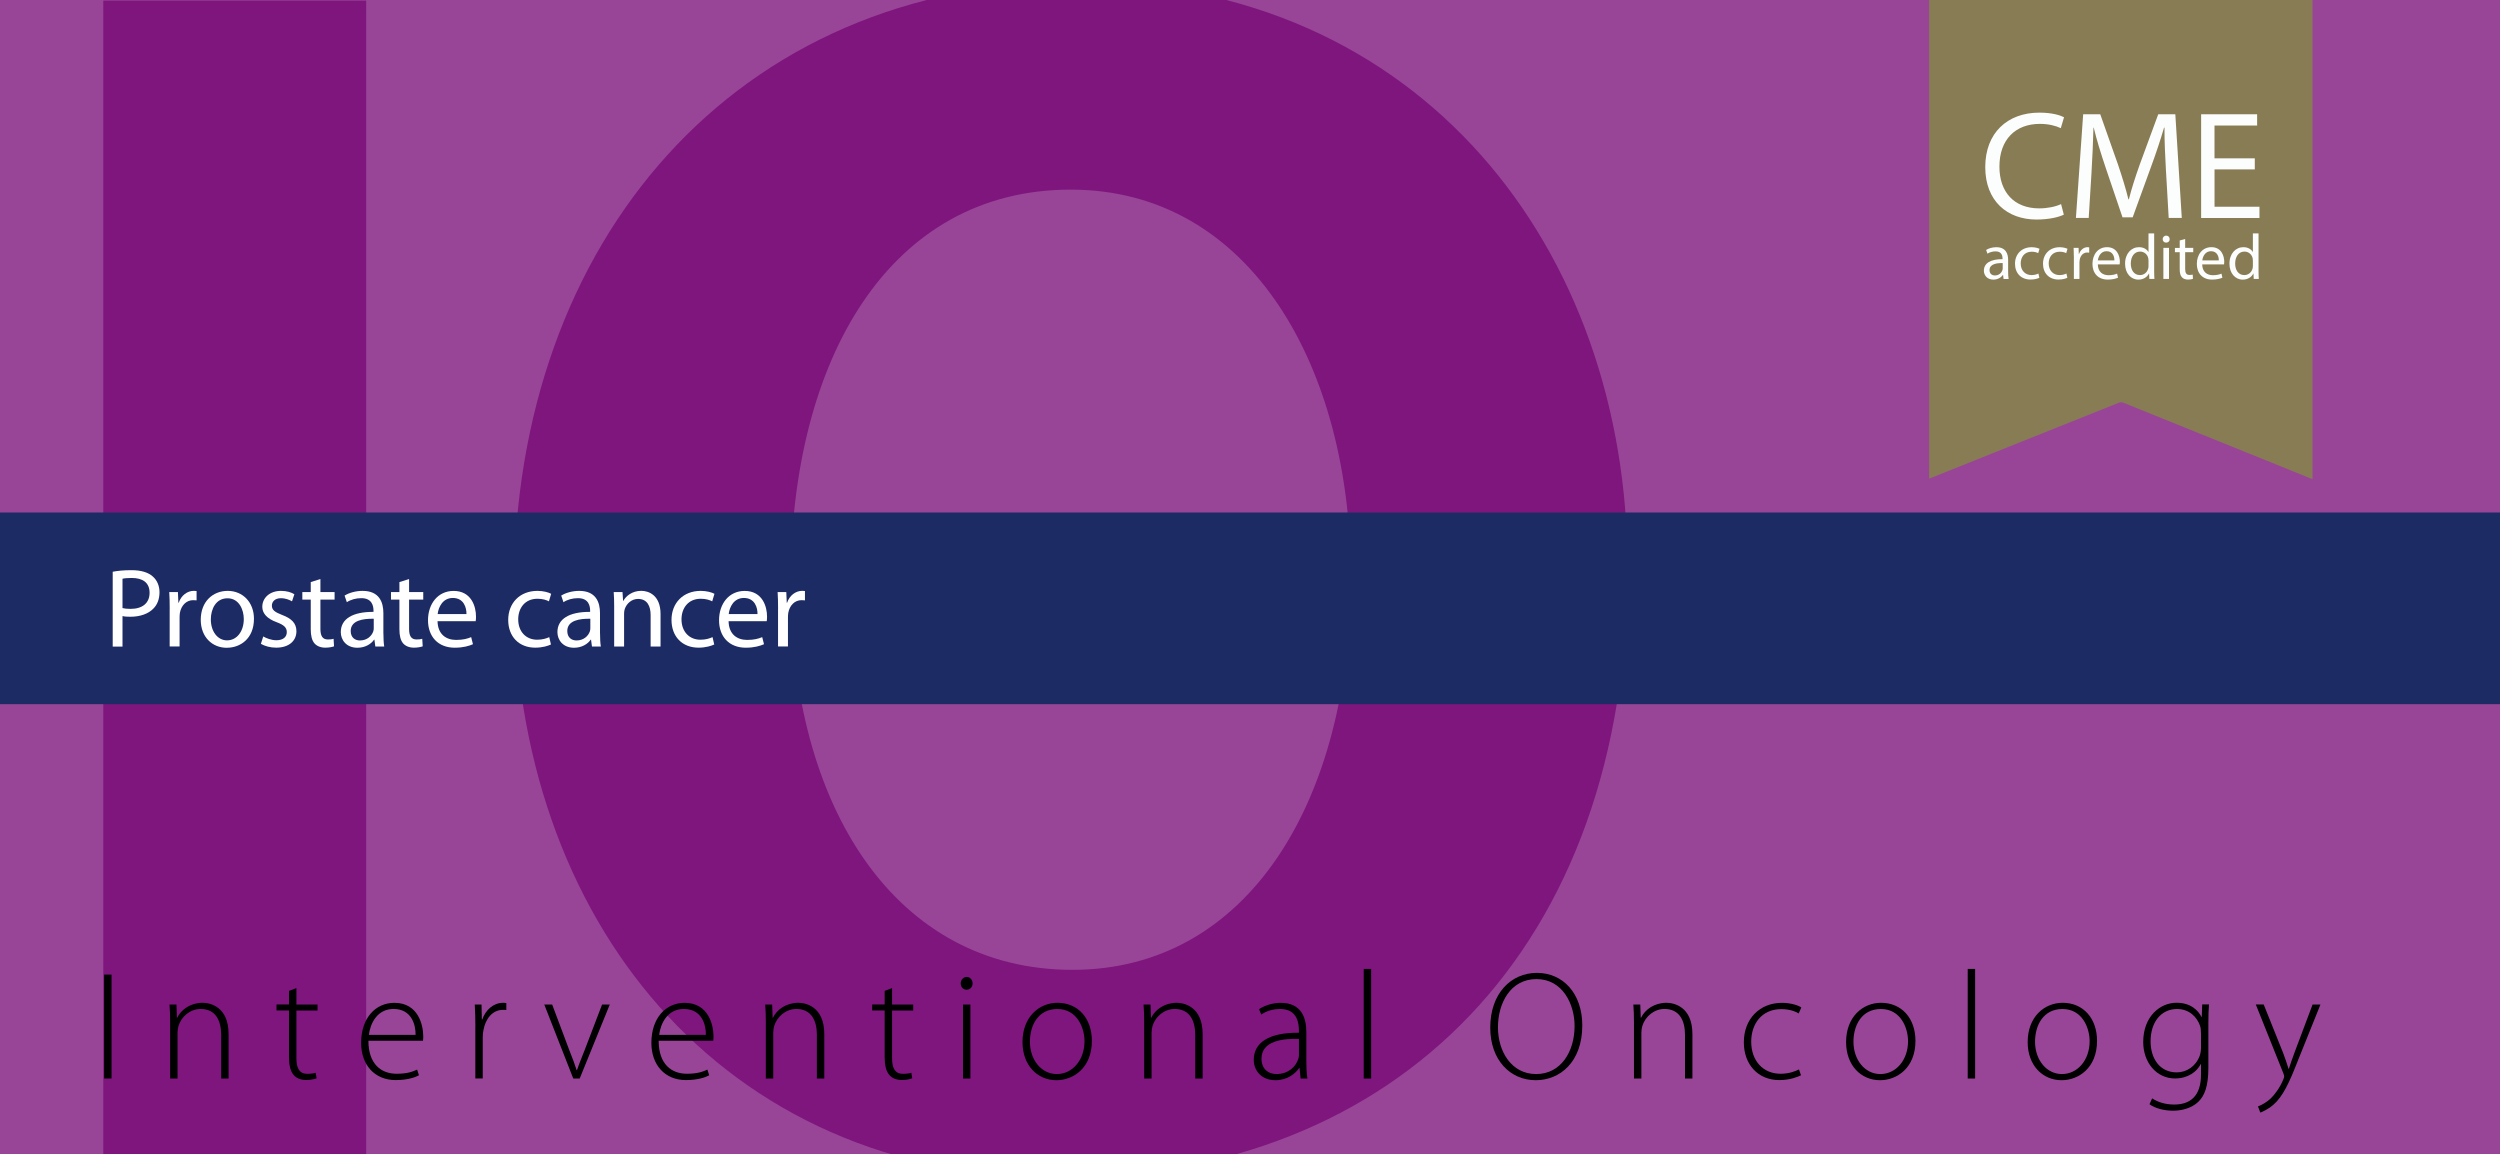 <?xml version="1.0" encoding="UTF-8"?> <svg xmlns="http://www.w3.org/2000/svg" xmlns:xlink="http://www.w3.org/1999/xlink" width="600" height="277" viewBox="0 0 600 277"><defs><style> .cls-1 { clip-path: url(#clippath-4); } .cls-2 { fill: #fcfcfc; } .cls-3 { fill: #fff; } .cls-4 { fill: #984597; } .cls-5 { stroke: #000; stroke-width: 1.54px; } .cls-5, .cls-6 { fill: none; } .cls-7 { fill: #1d2b65; } .cls-8 { clip-path: url(#clippath-1); } .cls-9 { fill: #737373; } .cls-10 { fill: #7e167d; } .cls-11 { fill: #939393; } .cls-12 { fill: #999; } .cls-13 { clip-path: url(#clippath-2); } .cls-14 { clip-path: url(#clippath); } .cls-15 { fill: #887c55; } .cls-16 { fill: #fcfdfd; } .cls-17 { fill: #323232; } </style><clipPath id="clippath"><rect class="cls-6" width="600" height="277"></rect></clipPath><clipPath id="clippath-1"><rect class="cls-6" width="600" height="277"></rect></clipPath><clipPath id="clippath-2"><rect class="cls-6" width="600" height="277"></rect></clipPath><clipPath id="clippath-4"><rect class="cls-6" width="600.17" height="277"></rect></clipPath></defs><g id="S_W" data-name="S/W"><g id="Course"><rect class="cls-9" width="600" height="277"></rect><g class="cls-14"><path class="cls-12" d="M189.75,139.96c0,54.44,25.57,92.8,67.64,92.8s66.81-40.42,66.81-94.45c0-49.9-23.92-92.8-67.23-92.8s-67.23,40.42-67.23,94.45M390.61,136.25c0,91.15-55.27,146.41-136.51,146.41s-130.74-62.28-130.74-141.46C123.35,57.89,176.56-4.39,258.63-4.39s131.98,63.93,131.98,140.64"></path></g><rect class="cls-12" x="24.79" width="63.1" height="277"></rect><rect class="cls-17" y="123" width="600" height="46"></rect><rect x="25" y="233.9" width="1.78" height="24.94"></rect><g class="cls-8"><path d="M40.83,245.34c0-1.63-.04-2.85-.15-4.26h1.66l.11,3.18h.07c.96-2,3.22-3.59,6.11-3.59,1.7,0,6.22.85,6.22,7.51v10.66h-1.78v-10.51c0-3.26-1.26-6.18-4.92-6.18-2.48,0-4.63,1.78-5.33,4.11-.11.41-.22,1-.22,1.55v11.03h-1.78v-13.51Z"></path><path d="M71.14,237.16v3.92h5.07v1.44h-5.07v11.55c0,2.26.7,3.66,2.59,3.66.93,0,1.59-.11,2.03-.26l.22,1.33c-.59.22-1.41.41-2.48.41-1.3,0-2.37-.41-3.03-1.22-.81-.93-1.11-2.44-1.11-4.26v-11.21h-3v-1.44h3v-3.26l1.78-.67Z"></path><path d="M99.74,248.37c.04-2.48-1-6.22-5.29-6.22-3.92,0-5.59,3.48-5.92,6.22h11.21ZM88.41,249.78c0,5.66,3.11,7.92,6.77,7.92,2.59,0,3.92-.52,4.92-1l.44,1.37c-.67.37-2.48,1.15-5.59,1.15-5.11,0-8.29-3.7-8.29-8.92,0-5.92,3.4-9.62,7.99-9.62,5.81,0,6.92,5.48,6.92,8.03,0,.48,0,.74-.07,1.07h-13.1Z"></path><path d="M114.09,246.41c0-1.78-.04-3.59-.15-5.33h1.63l.07,3.59h.11c.78-2.26,2.63-4,5.03-4,.26,0,.52.04.74.07v1.67c-.26-.04-.52-.04-.85-.04-2.44,0-4.18,2.11-4.66,4.96-.11.52-.15,1.11-.15,1.7v9.81h-1.78v-12.43Z"></path><path d="M132.52,241.08l4.14,11.03c.7,1.74,1.26,3.22,1.74,4.74h.07c.48-1.48,1.15-3.03,1.81-4.74l4.22-11.03h1.85l-7.22,17.76h-1.55l-6.96-17.76h1.89Z"></path><path d="M169.41,248.37c.04-2.48-1-6.22-5.29-6.22-3.92,0-5.59,3.48-5.92,6.22h11.21ZM158.09,249.78c0,5.66,3.11,7.92,6.77,7.92,2.59,0,3.92-.52,4.92-1l.44,1.37c-.67.37-2.48,1.15-5.59,1.15-5.11,0-8.29-3.7-8.29-8.92,0-5.92,3.4-9.62,7.99-9.62,5.81,0,6.92,5.48,6.92,8.03,0,.48,0,.74-.07,1.07h-13.1Z"></path><path d="M183.8,245.34c0-1.63-.04-2.85-.15-4.26h1.66l.11,3.18h.07c.96-2,3.22-3.59,6.11-3.59,1.7,0,6.22.85,6.22,7.51v10.66h-1.78v-10.51c0-3.26-1.26-6.18-4.92-6.18-2.48,0-4.63,1.78-5.33,4.11-.11.41-.22,1-.22,1.55v11.03h-1.78v-13.51Z"></path><path d="M214.1,237.16v3.92h5.07v1.44h-5.07v11.55c0,2.26.7,3.66,2.59,3.66.92,0,1.59-.11,2.03-.26l.22,1.33c-.59.22-1.41.41-2.48.41-1.29,0-2.37-.41-3.03-1.22-.81-.93-1.11-2.44-1.11-4.26v-11.21h-3v-1.44h3v-3.26l1.78-.67Z"></path><path d="M231.12,241.08h1.78v17.76h-1.78v-17.76ZM231.94,237.53c-.81,0-1.37-.7-1.37-1.52s.63-1.55,1.44-1.55,1.41.7,1.41,1.55-.56,1.52-1.44,1.52h-.04Z"></path><path d="M253.66,257.77c3.7,0,6.62-3.33,6.62-7.88,0-3.26-1.81-7.73-6.51-7.73s-6.59,4.03-6.59,7.84c0,4.44,2.81,7.77,6.44,7.77h.04ZM253.54,259.25c-4.59,0-8.14-3.59-8.14-9.14,0-6.07,4-9.44,8.4-9.44,4.92,0,8.25,3.7,8.25,9.14,0,6.59-4.55,9.44-8.47,9.44h-.04Z"></path><path d="M274.6,245.34c0-1.63-.04-2.85-.15-4.26h1.66l.11,3.18h.07c.96-2,3.22-3.59,6.11-3.59,1.7,0,6.22.85,6.22,7.51v10.66h-1.78v-10.51c0-3.26-1.26-6.18-4.92-6.18-2.48,0-4.63,1.78-5.33,4.11-.11.41-.22,1-.22,1.55v11.03h-1.78v-13.51Z"></path><path d="M311.75,249.33c-3.89-.11-8.99.48-8.99,4.74,0,2.55,1.7,3.7,3.55,3.7,2.96,0,4.66-1.81,5.25-3.55.15-.37.19-.78.19-1.07v-3.81ZM313.52,254.62c0,1.41.04,2.85.26,4.22h-1.63l-.26-2.55h-.07c-.89,1.37-2.85,2.96-5.7,2.96-3.59,0-5.22-2.52-5.22-4.89,0-4.11,3.59-6.59,10.84-6.51v-.48c0-1.74-.33-5.25-4.55-5.22-1.55,0-3.18.41-4.48,1.33l-.55-1.3c1.63-1.07,3.63-1.52,5.22-1.52,5.14,0,6.14,3.85,6.14,6.99v6.96Z"></path></g><rect x="327.28" y="232.53" width="1.78" height="26.31"></rect><g class="cls-13"><path d="M368.69,257.77c5.92,0,9.21-5.37,9.21-11.55,0-5.25-2.88-11.25-9.14-11.25s-9.25,5.77-9.25,11.58,3.26,11.21,9.14,11.21h.04ZM368.58,259.25c-6.14,0-10.92-4.85-10.92-12.62,0-8.18,4.96-13.14,11.21-13.14s10.88,4.92,10.88,12.62c0,8.81-5.4,13.14-11.14,13.14h-.04Z"></path><path d="M392.15,245.34c0-1.63-.04-2.85-.15-4.26h1.67l.11,3.18h.07c.96-2,3.22-3.59,6.11-3.59,1.7,0,6.22.85,6.22,7.51v10.66h-1.78v-10.51c0-3.26-1.26-6.18-4.92-6.18-2.48,0-4.62,1.78-5.33,4.11-.11.41-.22,1-.22,1.55v11.03h-1.78v-13.51Z"></path><path d="M432.25,258.07c-.78.37-2.63,1.15-5.22,1.15-5.11,0-8.51-3.74-8.51-9.07,0-5.66,3.85-9.47,9.14-9.47,2.18,0,4,.63,4.66,1.11l-.63,1.44c-.85-.52-2.22-1.04-4.18-1.04-4.77,0-7.22,3.63-7.22,7.81,0,4.66,2.92,7.7,7.03,7.7,2.11,0,3.48-.59,4.44-1.04l.48,1.41Z"></path><path d="M451.31,257.77c3.7,0,6.62-3.33,6.62-7.88,0-3.26-1.81-7.73-6.51-7.73s-6.59,4.03-6.59,7.84c0,4.44,2.81,7.77,6.44,7.77h.04ZM451.2,259.25c-4.59,0-8.14-3.59-8.14-9.14,0-6.07,4-9.44,8.4-9.44,4.92,0,8.25,3.7,8.25,9.14,0,6.59-4.55,9.44-8.47,9.44h-.04Z"></path></g><path d="M494.89,257.77c3.7,0,6.62-3.33,6.62-7.88,0-3.26-1.81-7.73-6.51-7.73s-6.59,4.03-6.59,7.84c0,4.44,2.81,7.77,6.44,7.77h.04ZM494.78,259.25c-4.59,0-8.14-3.59-8.14-9.14,0-6.07,4-9.44,8.4-9.44,4.92,0,8.25,3.7,8.25,9.14,0,6.59-4.55,9.44-8.47,9.44h-.04Z"></path><path d="M528.23,247.93c0-.67-.04-1.22-.22-1.74-.74-2.11-2.59-4.03-5.51-4.03-3.77,0-6.36,3.07-6.36,7.77,0,4,2.11,7.44,6.29,7.44,2.37,0,4.59-1.48,5.51-4,.18-.59.3-1.26.3-1.89v-3.55ZM530.01,256.25c0,4.55-.96,6.81-2.44,8.21-1.63,1.56-4.03,2.11-6.03,2.11s-4.29-.52-5.66-1.55l.63-1.41c1.26.81,3,1.48,5.29,1.48,3.74,0,6.44-1.93,6.44-7.18v-2.52h-.07c-.92,1.81-3,3.44-6.18,3.44-4.48,0-7.62-3.89-7.62-8.73,0-6.18,4.07-9.43,7.99-9.43,3.51,0,5.25,1.92,5.99,3.4h.07l.11-3h1.63c-.11,1.33-.15,2.74-.15,4.59v10.58Z"></path><path d="M543.29,241.08l4.66,11.62c.48,1.26.96,2.7,1.3,3.81h.07c.37-1.07.81-2.48,1.37-3.92l4.33-11.51h1.89l-5.33,13.25c-2.15,5.51-3.66,8.81-5.99,10.84-1.4,1.18-2.7,1.7-3.11,1.85l-.55-1.48c.89-.33,2.03-.96,3.11-1.96.89-.89,2.07-2.37,2.96-4.48.15-.37.22-.59.22-.78,0-.15-.07-.41-.22-.78l-6.59-16.47h1.89Z"></path><rect x="472.25" y="232.53" width="1.78" height="26.31"></rect></g><g id="CME"><path class="cls-11" d="M463,0v114.87l45.5-18.22c.36-.14.75-.14,1.11,0l45.39,18.35V0"></path><path class="cls-2" d="M480.65,63.14c-1.48-.03-3.16.23-3.16,1.68,0,.88.58,1.29,1.28,1.29.97,0,1.59-.61,1.8-1.25.05-.14.08-.29.08-.43v-1.29ZM480.85,66.94l-.11-.94h-.05c-.41.59-1.22,1.11-2.28,1.11-1.51,0-2.28-1.06-2.28-2.14,0-1.8,1.6-2.79,4.48-2.77v-.15c0-.62-.17-1.72-1.69-1.72-.69,0-1.42.22-1.94.55l-.31-.89c.61-.4,1.51-.66,2.45-.66,2.28,0,2.83,1.55,2.83,3.05v2.79c0,.65.03,1.28.12,1.79h-1.23Z"></path><path class="cls-2" d="M489.45,66.66c-.35.19-1.14.43-2.14.43-2.25,0-3.71-1.52-3.71-3.8s1.57-3.96,4-3.96c.8,0,1.51.2,1.88.38l-.31,1.05c-.32-.18-.83-.35-1.57-.35-1.71,0-2.63,1.26-2.63,2.82,0,1.72,1.11,2.79,2.59,2.79.77,0,1.28-.2,1.66-.37l.23,1.02Z"></path><path class="cls-2" d="M496.17,66.66c-.35.19-1.14.43-2.14.43-2.25,0-3.71-1.52-3.71-3.8s1.57-3.96,4-3.96c.8,0,1.51.2,1.88.38l-.31,1.05c-.32-.18-.83-.35-1.57-.35-1.71,0-2.63,1.26-2.63,2.82,0,1.72,1.11,2.79,2.59,2.79.77,0,1.28-.2,1.66-.37l.23,1.02Z"></path><path class="cls-2" d="M497.73,61.81c0-.88-.02-1.63-.06-2.33h1.18l.05,1.46h.06c.34-1,1.16-1.63,2.06-1.63.15,0,.26.02.38.05v1.28c-.14-.03-.28-.05-.46-.05-.95,0-1.63.72-1.82,1.74-.03.18-.06.4-.06.63v3.97h-1.34v-5.13Z"></path><path class="cls-2" d="M507.45,62.49c.01-.86-.35-2.2-1.88-2.2-1.37,0-1.97,1.26-2.08,2.2h3.96ZM503.48,63.46c.03,1.83,1.2,2.59,2.56,2.59.97,0,1.55-.17,2.06-.38l.23.97c-.48.22-1.29.46-2.48.46-2.29,0-3.66-1.51-3.66-3.76s1.32-4.02,3.49-4.02c2.43,0,3.08,2.14,3.08,3.51,0,.28-.03.49-.05.63h-5.23Z"></path><path class="cls-2" d="M515.64,62.52c0-.17-.02-.4-.06-.57-.2-.86-.94-1.57-1.95-1.57-1.4,0-2.23,1.23-2.23,2.88,0,1.51.74,2.76,2.2,2.76.91,0,1.74-.6,1.98-1.62.05-.19.06-.37.06-.59v-1.29ZM517,56.01v9.01c0,.66.02,1.42.06,1.92h-1.22l-.06-1.29h-.03c-.42.83-1.32,1.46-2.54,1.46-1.8,0-3.19-1.53-3.19-3.79-.01-2.48,1.52-4,3.34-4,1.14,0,1.91.54,2.25,1.14h.03v-4.45h1.35Z"></path><path class="cls-2" d="M519.21,59.49h1.35v7.45h-1.35v-7.45ZM520.72,57.4c.02.46-.32.83-.86.83-.48,0-.82-.37-.82-.83s.35-.85.85-.85.83.37.83.85"></path><path class="cls-2" d="M524.44,57.35v2.14h1.94v1.03h-1.94v4.02c0,.92.26,1.45,1.02,1.45.35,0,.61-.05.78-.09l.06,1.02c-.26.11-.68.19-1.2.19-.63,0-1.14-.2-1.46-.57-.38-.4-.52-1.06-.52-1.94v-4.07h-1.15v-1.03h1.15v-1.79l1.32-.35Z"></path><path class="cls-2" d="M532.51,62.49c.01-.86-.35-2.2-1.88-2.2-1.37,0-1.97,1.26-2.08,2.2h3.96ZM528.53,63.46c.03,1.83,1.2,2.59,2.56,2.59.97,0,1.55-.17,2.06-.38l.23.97c-.48.22-1.29.46-2.48.46-2.29,0-3.66-1.51-3.66-3.76s1.32-4.02,3.49-4.02c2.43,0,3.08,2.14,3.08,3.51,0,.28-.03.49-.05.63h-5.23Z"></path><path class="cls-2" d="M540.69,62.52c0-.17-.02-.4-.06-.57-.2-.86-.94-1.57-1.95-1.57-1.4,0-2.23,1.23-2.23,2.88,0,1.51.74,2.76,2.2,2.76.91,0,1.74-.6,1.98-1.62.05-.19.06-.37.06-.59v-1.29ZM542.05,56.01v9.01c0,.66.02,1.42.06,1.92h-1.22l-.06-1.29h-.03c-.42.83-1.32,1.46-2.54,1.46-1.8,0-3.19-1.53-3.19-3.79-.01-2.48,1.52-4,3.34-4,1.14,0,1.91.54,2.25,1.14h.03v-4.45h1.35Z"></path><polygon class="cls-2" points="541.16 40.65 531.49 40.65 531.49 49.63 542.27 49.63 542.27 52.32 528.27 52.32 528.27 27.43 541.72 27.43 541.72 30.13 531.49 30.13 531.49 37.99 541.16 37.99 541.16 40.65"></polygon><path class="cls-2" d="M495.33,51.51c-1.18.59-3.54,1.18-6.57,1.18-7.02,0-12.3-4.43-12.3-12.59s5.28-13.07,13-13.07c3.1,0,5.06.66,5.91,1.11l-.77,2.62c-1.22-.59-2.95-1.03-5.02-1.03-5.83,0-9.71,3.73-9.71,10.27,0,6.09,3.51,10.01,9.56,10.01,1.96,0,3.95-.41,5.24-1.03l.66,2.55Z"></path><path class="cls-2" d="M519.85,41.39c-.18-3.47-.41-7.64-.37-10.75h-.11c-.85,2.92-1.88,6.02-3.14,9.45l-4.39,12.07h-2.44l-4.02-11.85c-1.18-3.51-2.18-6.72-2.88-9.68h-.07c-.07,3.1-.26,7.28-.48,11l-.66,10.67h-3.07l1.74-24.89h4.1l4.25,12.04c1.03,3.07,1.88,5.8,2.51,8.38h.11c.63-2.51,1.51-5.24,2.62-8.38l4.43-12.04h4.1l1.55,24.89h-3.14l-.63-10.93Z"></path></g><g id="Specialist"><rect class="cls-5" x="374.29" y="19.17" width="60.02" height="60.02" rx="6.16" ry="6.16"></rect><path d="M414.89,41.98h-1.38c-.94-4.54-4.49-9.53-10.31-9.53-2.77,0-5.6,1.72-5.6,5.15,0,8.31,18.51,9.42,18.51,20.78,0,4.71-3.77,10.03-11.69,10.03-4.21,0-6.93-1.88-8.59-1.88-1.16,0-1.72.94-1.72,1.83h-1.22l-1.66-11.75h1.27c1.05,2.6,3.88,9.81,11.36,9.81,4.43,0,6.65-3.16,6.65-6.15,0-3.16-.89-5.04-9.03-9.81-5.1-2.94-8.64-5.37-8.64-10.86,0-6.32,5.04-9.42,10.03-9.42,3.32,0,6.32,1.88,7.7,1.88,1.55,0,1.83-1.27,1.94-1.88h1.16l1.22,11.8Z"></path><path d="M414.89,41.98h-1.38c-.94-4.54-4.49-9.53-10.31-9.53-2.77,0-5.6,1.72-5.6,5.15,0,8.31,18.51,9.42,18.51,20.78,0,4.71-3.77,10.03-11.69,10.03-4.21,0-6.93-1.88-8.59-1.88-1.16,0-1.72.94-1.72,1.83h-1.22l-1.66-11.75h1.27c1.05,2.6,3.88,9.81,11.36,9.81,4.43,0,6.65-3.16,6.65-6.15,0-3.16-.89-5.04-9.03-9.81-5.1-2.94-8.64-5.37-8.64-10.86,0-6.32,5.04-9.42,10.03-9.42,3.32,0,6.32,1.88,7.7,1.88,1.55,0,1.83-1.27,1.94-1.88h1.16l1.22,11.8Z"></path></g></g><g id="RGB"><g id="Course-2" data-name="Course"><rect class="cls-4" width="600" height="277"></rect><g class="cls-1"><g><path class="cls-10" d="M87.89.15v277.98H24.79V.15h63.1Z"></path><path class="cls-10" d="M390.61,136.25c0,91.15-55.27,146.41-136.51,146.41s-130.74-62.28-130.74-141.46C123.35,57.89,176.56-4.39,258.63-4.39s131.98,63.93,131.98,140.64ZM189.75,139.96c0,54.44,25.57,92.8,67.64,92.8s66.81-40.42,66.81-94.45c0-49.9-23.92-92.8-67.23-92.8s-67.23,40.42-67.23,94.45Z"></path></g></g><rect class="cls-7" y="123" width="600" height="46"></rect><g><path d="M26.77,233.9v24.94h-1.78v-24.94h1.78Z"></path><path d="M40.83,245.34c0-1.63-.04-2.85-.15-4.26h1.67l.11,3.18h.07c.96-2,3.22-3.59,6.11-3.59,1.7,0,6.22.85,6.22,7.51v10.66h-1.78v-10.51c0-3.26-1.26-6.18-4.92-6.18-2.48,0-4.63,1.78-5.33,4.11-.11.41-.22,1-.22,1.55v11.03h-1.78v-13.51Z"></path><path d="M71.14,237.16v3.92h5.07v1.44h-5.07v11.54c0,2.26.7,3.66,2.59,3.66.92,0,1.59-.11,2.03-.26l.22,1.33c-.59.22-1.41.41-2.48.41-1.29,0-2.37-.41-3.03-1.22-.81-.93-1.11-2.44-1.11-4.26v-11.21h-3v-1.44h3v-3.26l1.78-.67Z"></path><path d="M88.42,249.78c0,5.66,3.11,7.92,6.77,7.92,2.59,0,3.92-.52,4.92-1l.44,1.37c-.67.37-2.48,1.15-5.59,1.15-5.11,0-8.29-3.7-8.29-8.92,0-5.92,3.4-9.62,7.99-9.62,5.81,0,6.92,5.48,6.92,8.03,0,.48,0,.74-.07,1.07h-13.1ZM99.74,248.37c.04-2.48-1-6.22-5.29-6.22-3.92,0-5.59,3.48-5.92,6.22h11.21Z"></path><path d="M114.09,246.41c0-1.78-.04-3.59-.15-5.33h1.63l.07,3.59h.11c.78-2.26,2.63-4,5.03-4,.26,0,.52.04.74.07v1.67c-.26-.04-.52-.04-.85-.04-2.44,0-4.18,2.11-4.66,4.96-.11.52-.15,1.11-.15,1.7v9.81h-1.78v-12.43Z"></path><path d="M132.52,241.08l4.14,11.03c.7,1.74,1.26,3.22,1.74,4.74h.07c.48-1.48,1.15-3.03,1.81-4.74l4.22-11.03h1.85l-7.22,17.76h-1.55l-6.96-17.76h1.89Z"></path><path d="M158.08,249.78c0,5.66,3.11,7.92,6.77,7.92,2.59,0,3.92-.52,4.92-1l.44,1.37c-.67.37-2.48,1.15-5.59,1.15-5.11,0-8.29-3.7-8.29-8.92,0-5.92,3.4-9.62,7.99-9.62,5.81,0,6.92,5.48,6.92,8.03,0,.48,0,.74-.07,1.07h-13.1ZM169.41,248.37c.04-2.48-1-6.22-5.29-6.22-3.92,0-5.59,3.48-5.92,6.22h11.21Z"></path><path d="M183.8,245.34c0-1.63-.04-2.85-.15-4.26h1.67l.11,3.18h.07c.96-2,3.22-3.59,6.11-3.59,1.7,0,6.22.85,6.22,7.51v10.66h-1.78v-10.51c0-3.26-1.26-6.18-4.92-6.18-2.48,0-4.63,1.78-5.33,4.11-.11.41-.22,1-.22,1.55v11.03h-1.78v-13.51Z"></path><path d="M214.1,237.16v3.92h5.07v1.44h-5.07v11.54c0,2.26.7,3.66,2.59,3.66.92,0,1.59-.11,2.03-.26l.22,1.33c-.59.22-1.41.41-2.48.41-1.29,0-2.37-.41-3.03-1.22-.81-.93-1.11-2.44-1.11-4.26v-11.21h-3v-1.44h3v-3.26l1.78-.67Z"></path><path d="M231.94,237.53c-.81,0-1.37-.7-1.37-1.52s.63-1.55,1.44-1.55,1.41.7,1.41,1.55-.56,1.52-1.44,1.52h-.04ZM231.12,258.84v-17.76h1.78v17.76h-1.78Z"></path><path d="M253.54,259.25c-4.59,0-8.14-3.59-8.14-9.14,0-6.07,4-9.44,8.4-9.44,4.92,0,8.25,3.7,8.25,9.14,0,6.59-4.55,9.44-8.47,9.44h-.04ZM253.66,257.77c3.7,0,6.62-3.33,6.62-7.88,0-3.26-1.81-7.73-6.51-7.73s-6.59,4.03-6.59,7.84c0,4.44,2.81,7.77,6.44,7.77h.04Z"></path><path d="M274.6,245.34c0-1.63-.04-2.85-.15-4.26h1.67l.11,3.18h.07c.96-2,3.22-3.59,6.11-3.59,1.7,0,6.22.85,6.22,7.51v10.66h-1.78v-10.51c0-3.26-1.26-6.18-4.92-6.18-2.48,0-4.63,1.78-5.33,4.11-.11.41-.22,1-.22,1.55v11.03h-1.78v-13.51Z"></path><path d="M313.52,254.62c0,1.41.04,2.85.26,4.22h-1.63l-.26-2.55h-.07c-.89,1.37-2.85,2.96-5.7,2.96-3.59,0-5.22-2.52-5.22-4.88,0-4.11,3.59-6.59,10.84-6.51v-.48c0-1.74-.33-5.25-4.55-5.22-1.55,0-3.18.41-4.48,1.33l-.55-1.29c1.63-1.07,3.63-1.52,5.22-1.52,5.14,0,6.14,3.85,6.14,6.99v6.96ZM311.75,249.33c-3.89-.11-8.99.48-8.99,4.74,0,2.55,1.7,3.7,3.55,3.7,2.96,0,4.66-1.81,5.25-3.55.15-.37.19-.78.19-1.07v-3.81Z"></path><path d="M327.29,232.54h1.78v26.31h-1.78v-26.31Z"></path><path d="M368.58,259.25c-6.14,0-10.92-4.85-10.92-12.62,0-8.18,4.96-13.14,11.21-13.14s10.88,4.92,10.88,12.62c0,8.81-5.4,13.14-11.14,13.14h-.04ZM368.69,257.77c5.92,0,9.21-5.37,9.21-11.54,0-5.25-2.89-11.25-9.14-11.25s-9.25,5.77-9.25,11.58,3.26,11.21,9.14,11.21h.04Z"></path><path d="M392.15,245.34c0-1.63-.04-2.85-.15-4.26h1.67l.11,3.18h.07c.96-2,3.22-3.59,6.11-3.59,1.7,0,6.22.85,6.22,7.51v10.66h-1.78v-10.51c0-3.26-1.26-6.18-4.92-6.18-2.48,0-4.62,1.78-5.33,4.11-.11.41-.22,1-.22,1.55v11.03h-1.78v-13.51Z"></path><path d="M432.25,258.07c-.78.37-2.63,1.15-5.22,1.15-5.11,0-8.51-3.74-8.51-9.07,0-5.66,3.85-9.47,9.14-9.47,2.18,0,4,.63,4.66,1.11l-.63,1.44c-.85-.52-2.22-1.04-4.18-1.04-4.77,0-7.22,3.63-7.22,7.81,0,4.66,2.92,7.7,7.03,7.7,2.11,0,3.48-.59,4.44-1.04l.48,1.41Z"></path><path d="M451.2,259.25c-4.59,0-8.14-3.59-8.14-9.14,0-6.07,4-9.44,8.4-9.44,4.92,0,8.25,3.7,8.25,9.14,0,6.59-4.55,9.44-8.47,9.44h-.04ZM451.31,257.77c3.7,0,6.62-3.33,6.62-7.88,0-3.26-1.81-7.73-6.51-7.73s-6.59,4.03-6.59,7.84c0,4.44,2.81,7.77,6.44,7.77h.04Z"></path><path d="M472.25,232.54h1.78v26.31h-1.78v-26.31Z"></path><path d="M494.78,259.25c-4.59,0-8.14-3.59-8.14-9.14,0-6.07,4-9.44,8.4-9.44,4.92,0,8.25,3.7,8.25,9.14,0,6.59-4.55,9.44-8.47,9.44h-.04ZM494.89,257.77c3.7,0,6.62-3.33,6.62-7.88,0-3.26-1.81-7.73-6.51-7.73s-6.59,4.03-6.59,7.84c0,4.44,2.81,7.77,6.44,7.77h.04Z"></path><path d="M530.01,256.25c0,4.55-.96,6.81-2.44,8.21-1.63,1.55-4.03,2.11-6.03,2.11s-4.29-.52-5.66-1.55l.63-1.41c1.26.81,3,1.48,5.29,1.48,3.74,0,6.44-1.92,6.44-7.18v-2.52h-.07c-.93,1.81-3,3.44-6.18,3.44-4.48,0-7.62-3.89-7.62-8.73,0-6.18,4.07-9.44,7.99-9.44,3.51,0,5.25,1.92,5.99,3.4h.07l.11-3h1.63c-.11,1.33-.15,2.74-.15,4.59v10.58ZM528.23,247.93c0-.67-.04-1.22-.22-1.74-.74-2.11-2.59-4.03-5.51-4.03-3.77,0-6.36,3.07-6.36,7.77,0,4,2.11,7.44,6.29,7.44,2.37,0,4.59-1.48,5.51-4,.19-.59.3-1.26.3-1.89v-3.55Z"></path><path d="M543.29,241.08l4.66,11.62c.48,1.26.96,2.7,1.3,3.81h.07c.37-1.07.81-2.48,1.37-3.92l4.33-11.51h1.89l-5.33,13.25c-2.15,5.51-3.66,8.81-6,10.84-1.41,1.18-2.7,1.7-3.11,1.85l-.56-1.48c.89-.33,2.04-.96,3.11-1.96.89-.89,2.07-2.37,2.96-4.48.15-.37.22-.59.22-.78,0-.15-.07-.41-.22-.78l-6.59-16.47h1.89Z"></path></g></g><g id="CME-2" data-name="CME"><path class="cls-15" d="M463,0v114.87l45.5-18.22c.36-.14.75-.14,1.11,0l45.39,18.35V0"></path><g><path class="cls-16" d="M495.33,51.51c-1.18.59-3.54,1.18-6.57,1.18-7.02,0-12.3-4.43-12.3-12.59s5.28-13.07,13-13.07c3.1,0,5.06.66,5.91,1.11l-.78,2.62c-1.22-.59-2.95-1.03-5.02-1.03-5.83,0-9.71,3.73-9.71,10.27,0,6.09,3.51,10.01,9.56,10.01,1.96,0,3.95-.41,5.24-1.03l.66,2.55Z"></path><path class="cls-16" d="M519.85,41.39c-.18-3.47-.41-7.64-.37-10.75h-.11c-.85,2.92-1.88,6.02-3.14,9.45l-4.39,12.07h-2.44l-4.02-11.85c-1.18-3.51-2.18-6.72-2.88-9.67h-.07c-.07,3.1-.26,7.27-.48,11l-.66,10.67h-3.07l1.74-24.89h4.1l4.25,12.04c1.03,3.06,1.88,5.8,2.51,8.38h.11c.63-2.51,1.51-5.24,2.62-8.38l4.43-12.04h4.1l1.55,24.89h-3.14l-.63-10.93Z"></path><path class="cls-16" d="M541.16,40.65h-9.67v8.97h10.78v2.7h-14v-24.89h13.44v2.7h-10.23v7.87h9.67v2.66Z"></path></g><g><path class="cls-16" d="M480.85,66.94l-.11-.94h-.05c-.41.58-1.22,1.11-2.28,1.11-1.51,0-2.28-1.06-2.28-2.14,0-1.8,1.6-2.79,4.48-2.77v-.15c0-.62-.17-1.72-1.69-1.72-.69,0-1.42.22-1.94.55l-.31-.89c.62-.4,1.51-.66,2.45-.66,2.28,0,2.83,1.56,2.83,3.05v2.79c0,.65.03,1.28.12,1.79h-1.23ZM480.65,63.14c-1.48-.03-3.16.23-3.16,1.68,0,.88.58,1.29,1.28,1.29.97,0,1.59-.62,1.8-1.25.05-.14.08-.29.08-.43v-1.29Z"></path><path class="cls-16" d="M489.45,66.66c-.35.19-1.14.43-2.14.43-2.25,0-3.71-1.52-3.71-3.8s1.57-3.96,4-3.96c.8,0,1.51.2,1.88.38l-.31,1.05c-.32-.18-.83-.35-1.57-.35-1.71,0-2.63,1.26-2.63,2.82,0,1.72,1.11,2.79,2.59,2.79.77,0,1.28-.2,1.66-.37l.23,1.02Z"></path><path class="cls-16" d="M496.17,66.66c-.35.19-1.14.43-2.14.43-2.25,0-3.71-1.52-3.71-3.8s1.57-3.96,4-3.96c.8,0,1.51.2,1.88.38l-.31,1.05c-.32-.18-.83-.35-1.57-.35-1.71,0-2.63,1.26-2.63,2.82,0,1.72,1.11,2.79,2.59,2.79.77,0,1.28-.2,1.66-.37l.23,1.02Z"></path><path class="cls-16" d="M497.73,61.81c0-.88-.02-1.63-.06-2.32h1.19l.05,1.46h.06c.34-1,1.16-1.63,2.06-1.63.15,0,.26.02.38.05v1.28c-.14-.03-.28-.05-.46-.05-.96,0-1.63.72-1.82,1.74-.03.19-.06.4-.06.63v3.97h-1.34v-5.13Z"></path><path class="cls-16" d="M503.48,63.46c.03,1.83,1.2,2.59,2.56,2.59.97,0,1.55-.17,2.06-.38l.23.97c-.48.22-1.29.46-2.48.46-2.29,0-3.66-1.51-3.66-3.76s1.32-4.02,3.5-4.02c2.43,0,3.08,2.14,3.08,3.51,0,.28-.03.49-.05.63h-5.24ZM507.45,62.49c.02-.86-.35-2.2-1.88-2.2-1.37,0-1.97,1.26-2.08,2.2h3.96Z"></path><path class="cls-16" d="M517,56.01v9.01c0,.66.02,1.42.06,1.92h-1.22l-.06-1.29h-.03c-.42.83-1.32,1.46-2.54,1.46-1.8,0-3.19-1.52-3.19-3.79-.02-2.48,1.52-4,3.34-4,1.14,0,1.91.54,2.25,1.14h.03v-4.45h1.35ZM515.64,62.52c0-.17-.02-.4-.06-.57-.2-.86-.94-1.57-1.96-1.57-1.4,0-2.23,1.23-2.23,2.88,0,1.51.74,2.76,2.2,2.76.91,0,1.74-.6,1.99-1.62.05-.18.06-.37.06-.59v-1.29Z"></path><path class="cls-16" d="M520.72,57.4c.02.46-.32.83-.86.83-.48,0-.82-.37-.82-.83s.35-.85.85-.85.83.37.83.85ZM519.21,66.94v-7.45h1.35v7.45h-1.35Z"></path><path class="cls-16" d="M524.44,57.35v2.14h1.94v1.03h-1.94v4.02c0,.92.26,1.45,1.02,1.45.35,0,.62-.05.79-.09l.06,1.02c-.26.11-.68.18-1.2.18-.63,0-1.14-.2-1.46-.57-.38-.4-.52-1.06-.52-1.94v-4.06h-1.15v-1.03h1.15v-1.79l1.32-.35Z"></path><path class="cls-16" d="M528.53,63.46c.03,1.83,1.2,2.59,2.56,2.59.97,0,1.55-.17,2.06-.38l.23.97c-.48.22-1.29.46-2.48.46-2.29,0-3.66-1.51-3.66-3.76s1.32-4.02,3.5-4.02c2.43,0,3.08,2.14,3.08,3.51,0,.28-.03.49-.05.63h-5.24ZM532.51,62.49c.02-.86-.35-2.2-1.88-2.2-1.37,0-1.97,1.26-2.08,2.2h3.96Z"></path><path class="cls-16" d="M542.05,56.01v9.01c0,.66.02,1.42.06,1.92h-1.22l-.06-1.29h-.03c-.42.83-1.32,1.46-2.54,1.46-1.8,0-3.19-1.52-3.19-3.79-.02-2.48,1.52-4,3.34-4,1.14,0,1.91.54,2.25,1.14h.03v-4.45h1.35ZM540.69,62.52c0-.17-.02-.4-.06-.57-.2-.86-.94-1.57-1.96-1.57-1.4,0-2.23,1.23-2.23,2.88,0,1.51.74,2.76,2.2,2.76.91,0,1.74-.6,1.99-1.62.05-.18.06-.37.06-.59v-1.29Z"></path></g></g></g><g id="Course_Title" data-name="Course Title"><g><path class="cls-3" d="M27.05,137.22c1.13-.22,2.62-.38,4.51-.38,2.32,0,4.02.54,5.1,1.51,1,.86,1.62,2.19,1.62,3.78s-.49,2.94-1.43,3.89c-1.24,1.32-3.27,2-5.56,2-.7,0-1.35-.03-1.89-.16v7.32h-2.35v-17.95ZM29.4,145.94c.51.13,1.16.19,1.94.19,2.83,0,4.56-1.38,4.56-3.86s-1.7-3.56-4.29-3.56c-1.03,0-1.81.08-2.21.19v7.05Z"></path><path class="cls-3" d="M40.73,146.18c0-1.54-.03-2.86-.11-4.08h2.08l.11,2.56h.08c.59-1.75,2.05-2.86,3.64-2.86.24,0,.43.03.65.05v2.24c-.24-.03-.49-.05-.81-.05-1.67,0-2.86,1.27-3.19,3.02-.05.35-.08.73-.08,1.11v6.99h-2.38v-8.99Z"></path><path class="cls-3" d="M54.44,155.47c-3.51,0-6.26-2.59-6.26-6.72,0-4.37,2.89-6.94,6.48-6.94s6.29,2.73,6.29,6.69c0,4.86-3.37,6.96-6.48,6.96h-.03ZM54.54,153.68c2.27,0,3.97-2.13,3.97-5.1,0-2.21-1.11-4.99-3.91-4.99s-4,2.59-4,5.08c0,2.86,1.62,5.02,3.91,5.02h.03Z"></path><path class="cls-3" d="M63.16,152.74c.73.43,1.97.92,3.16.92,1.7,0,2.51-.84,2.51-1.94s-.67-1.73-2.4-2.38c-2.38-.86-3.48-2.16-3.48-3.7,0-2.11,1.73-3.83,4.51-3.83,1.32,0,2.48.35,3.19.81l-.57,1.7c-.51-.3-1.46-.75-2.67-.75-1.4,0-2.16.81-2.16,1.78,0,1.08.76,1.57,2.46,2.24,2.24.84,3.43,1.97,3.43,3.91,0,2.32-1.81,3.94-4.86,3.94-1.43,0-2.75-.38-3.67-.92l.57-1.78Z"></path><path class="cls-3" d="M76.9,138.97v3.13h3.4v1.81h-3.4v7.02c0,1.62.46,2.54,1.78,2.54.65,0,1.03-.05,1.38-.16l.11,1.81c-.46.16-1.19.32-2.11.32-1.11,0-2-.38-2.56-1-.65-.73-.92-1.89-.92-3.43v-7.1h-2.02v-1.81h2.02v-2.4l2.32-.73Z"></path><path class="cls-3" d="M92.02,152.04c0,1.13.05,2.24.19,3.13h-2.13l-.22-1.65h-.08c-.7,1.03-2.13,1.94-4,1.94-2.65,0-3.99-1.86-3.99-3.75,0-3.16,2.81-4.89,7.85-4.86v-.27c0-1.08-.3-3.05-2.97-3.02-1.24,0-2.51.35-3.43.97l-.54-1.59c1.08-.67,2.67-1.13,4.32-1.13,4.02,0,4.99,2.73,4.99,5.34v4.89ZM89.7,148.5c-2.59-.05-5.53.4-5.53,2.94,0,1.57,1.03,2.27,2.21,2.27,1.73,0,2.83-1.08,3.21-2.19.08-.24.11-.51.11-.76v-2.27Z"></path><path class="cls-3" d="M98.18,138.97v3.13h3.4v1.81h-3.4v7.02c0,1.62.46,2.54,1.78,2.54.65,0,1.03-.05,1.38-.16l.11,1.81c-.46.16-1.19.32-2.11.32-1.11,0-2-.38-2.56-1-.65-.73-.92-1.89-.92-3.43v-7.1h-2.02v-1.81h2.02v-2.4l2.32-.73Z"></path><path class="cls-3" d="M105.01,149.07c.05,3.19,2.08,4.51,4.45,4.51,1.7,0,2.75-.3,3.62-.67l.43,1.7c-.84.38-2.29.84-4.37.84-4,0-6.42-2.67-6.42-6.59s2.35-7.04,6.15-7.04c4.26,0,5.37,3.75,5.37,6.15,0,.49-.03.84-.08,1.11h-9.15ZM111.95,147.37c.03-1.51-.62-3.86-3.27-3.86-2.43,0-3.46,2.21-3.64,3.86h6.91Z"></path><path class="cls-3" d="M132.22,154.68c-.62.3-2,.76-3.75.76-3.94,0-6.5-2.67-6.5-6.67s2.75-6.96,7.02-6.96c1.4,0,2.65.35,3.29.7l-.54,1.81c-.57-.3-1.46-.62-2.75-.62-3,0-4.62,2.24-4.62,4.94,0,3.02,1.94,4.89,4.53,4.89,1.35,0,2.24-.32,2.92-.62l.41,1.78Z"></path><path class="cls-3" d="M144.01,152.04c0,1.13.05,2.24.19,3.13h-2.13l-.22-1.65h-.08c-.7,1.03-2.13,1.94-4,1.94-2.65,0-3.99-1.86-3.99-3.75,0-3.16,2.81-4.89,7.85-4.86v-.27c0-1.08-.3-3.05-2.97-3.02-1.24,0-2.51.35-3.43.97l-.54-1.59c1.08-.67,2.67-1.13,4.32-1.13,4.02,0,4.99,2.73,4.99,5.34v4.89ZM141.68,148.5c-2.59-.05-5.53.4-5.53,2.94,0,1.57,1.03,2.27,2.21,2.27,1.73,0,2.83-1.08,3.21-2.19.08-.24.11-.51.11-.76v-2.27Z"></path><path class="cls-3" d="M147.4,145.64c0-1.38-.03-2.46-.11-3.54h2.11l.14,2.13h.05c.65-1.21,2.16-2.43,4.32-2.43,1.81,0,4.62,1.08,4.62,5.56v7.8h-2.38v-7.53c0-2.11-.78-3.89-3.02-3.89-1.54,0-2.75,1.11-3.19,2.43-.11.3-.16.73-.16,1.11v7.88h-2.38v-9.53Z"></path><path class="cls-3" d="M171.41,154.68c-.62.3-2,.76-3.75.76-3.94,0-6.5-2.67-6.5-6.67s2.75-6.96,7.02-6.96c1.4,0,2.65.35,3.29.7l-.54,1.81c-.57-.3-1.46-.62-2.75-.62-3,0-4.62,2.24-4.62,4.94,0,3.02,1.94,4.89,4.53,4.89,1.35,0,2.24-.32,2.92-.62l.41,1.78Z"></path><path class="cls-3" d="M174.86,149.07c.05,3.19,2.08,4.51,4.45,4.51,1.7,0,2.75-.3,3.62-.67l.43,1.7c-.84.38-2.29.84-4.37.84-4,0-6.42-2.67-6.42-6.59s2.35-7.04,6.15-7.04c4.26,0,5.37,3.75,5.37,6.15,0,.49-.03.84-.08,1.11h-9.15ZM181.8,147.37c.03-1.51-.62-3.86-3.27-3.86-2.43,0-3.46,2.21-3.64,3.86h6.91Z"></path><path class="cls-3" d="M186.74,146.18c0-1.54-.03-2.86-.11-4.08h2.08l.11,2.56h.08c.59-1.75,2.05-2.86,3.64-2.86.24,0,.43.03.65.05v2.24c-.24-.03-.49-.05-.81-.05-1.67,0-2.86,1.27-3.19,3.02-.05.35-.08.73-.08,1.11v6.99h-2.38v-8.99Z"></path></g></g></svg> 